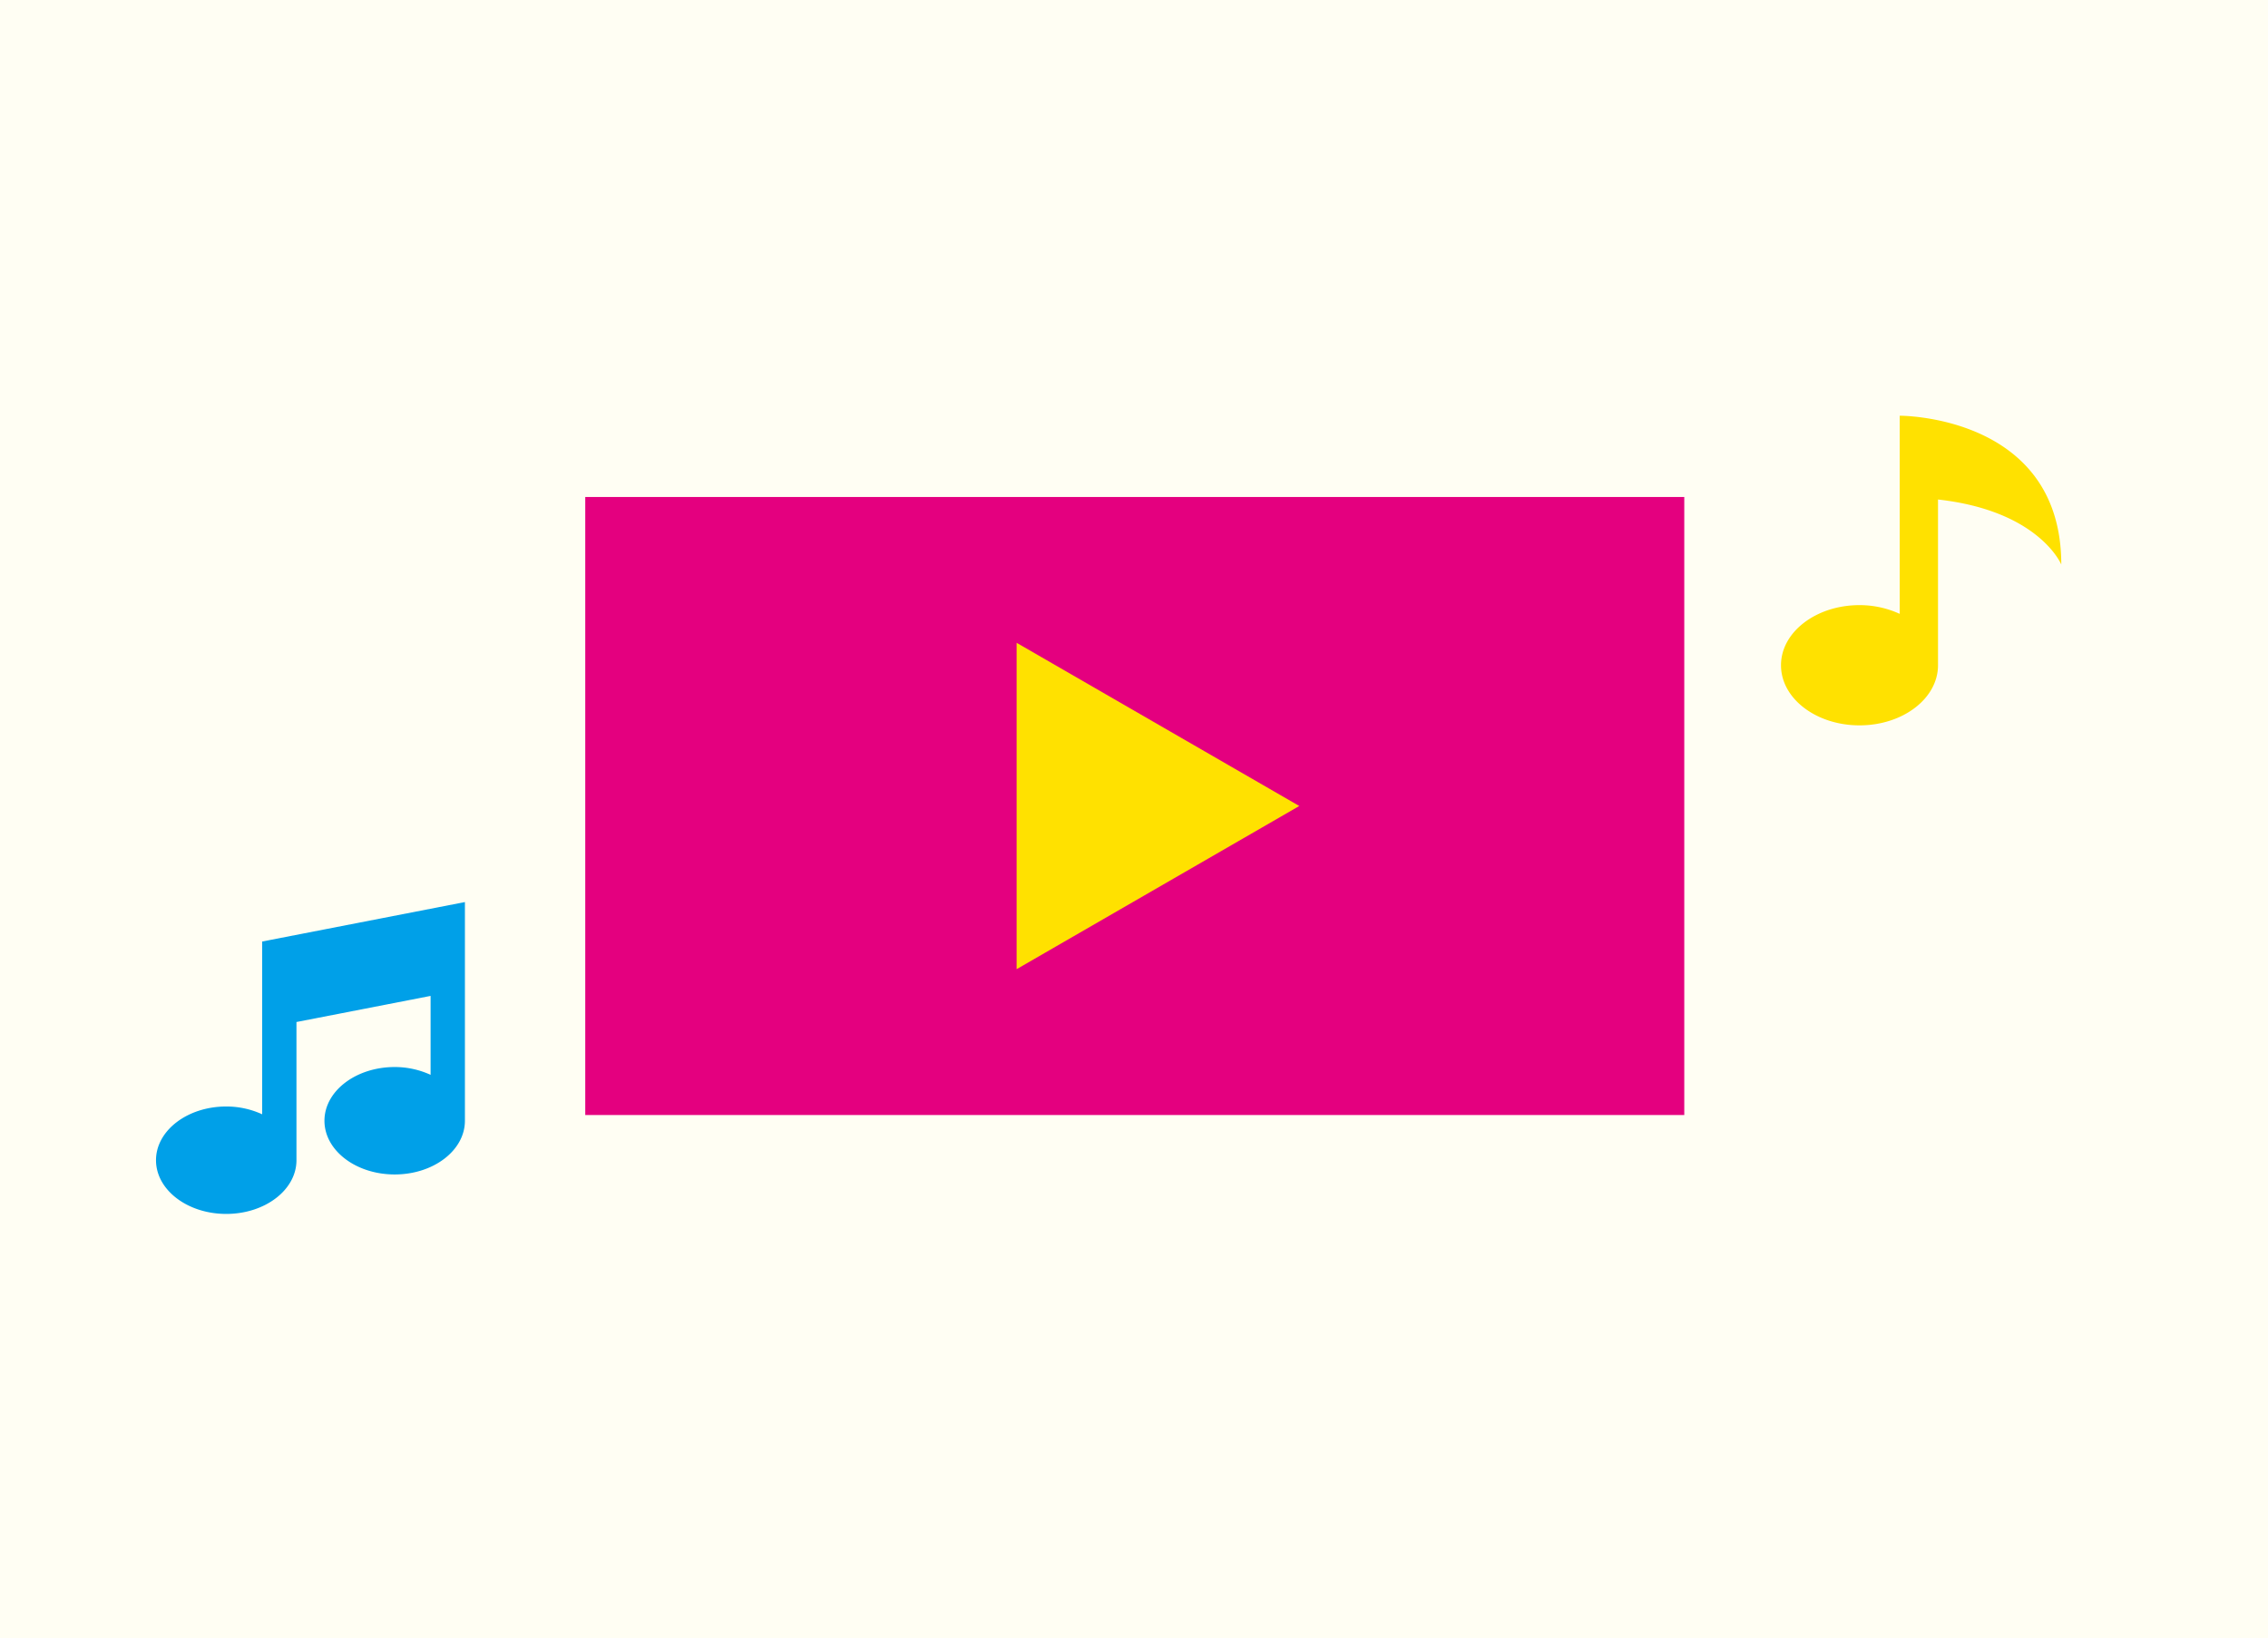<svg xmlns="http://www.w3.org/2000/svg" width="174.384" height="126" viewBox="0 0 174.384 126">
  <g id="benefits_img03" transform="translate(-180 -2898)">
    <rect id="長方形_58099" data-name="長方形 58099" width="174.384" height="126" transform="translate(180 2898)" fill="#ffe100" opacity="0.05"/>
    <g id="グループ_17529" data-name="グループ 17529" transform="translate(-0.536 0.834)">
      <rect id="長方形_58271" data-name="長方形 58271" width="84.502" height="47.532" transform="translate(225.536 2935.388)" fill="#e4007f"/>
      <path id="パス_27589" data-name="パス 27589" d="M58.505,21.231,36.77,8.681v25.1Z" transform="translate(221.933 2937.922)" fill="#ffe100"/>
    </g>
    <path id="パス_27589-2" data-name="パス 27589" d="M8.158,22.757V36.045a6.6,6.6,0,0,0-2.763-.6c-2.979,0-5.4,1.849-5.4,4.131s2.416,4.131,5.4,4.131,5.4-1.849,5.4-4.131V28.948L21.108,26.94V33.01a6.6,6.6,0,0,0-2.761-.6c-2.981,0-5.4,1.849-5.4,4.131s2.414,4.131,5.4,4.131,5.4-1.849,5.4-4.131V19.723Z" transform="translate(192 2947.653)" fill="#00a0e8"/>
    <path id="パス_27590" data-name="パス 27590" d="M90.868,11.443C90.868-.07,78.444,0,78.444,0V15.238a7.389,7.389,0,0,0-3.09-.672c-3.333,0-6.037,2.069-6.037,4.624s2.7,4.622,6.037,4.622,6.035-2.069,6.035-4.622V6.443c7.778.864,9.478,5,9.478,5" transform="translate(247.622 2929.973)" fill="#ffe100"/>
  </g>
</svg>
